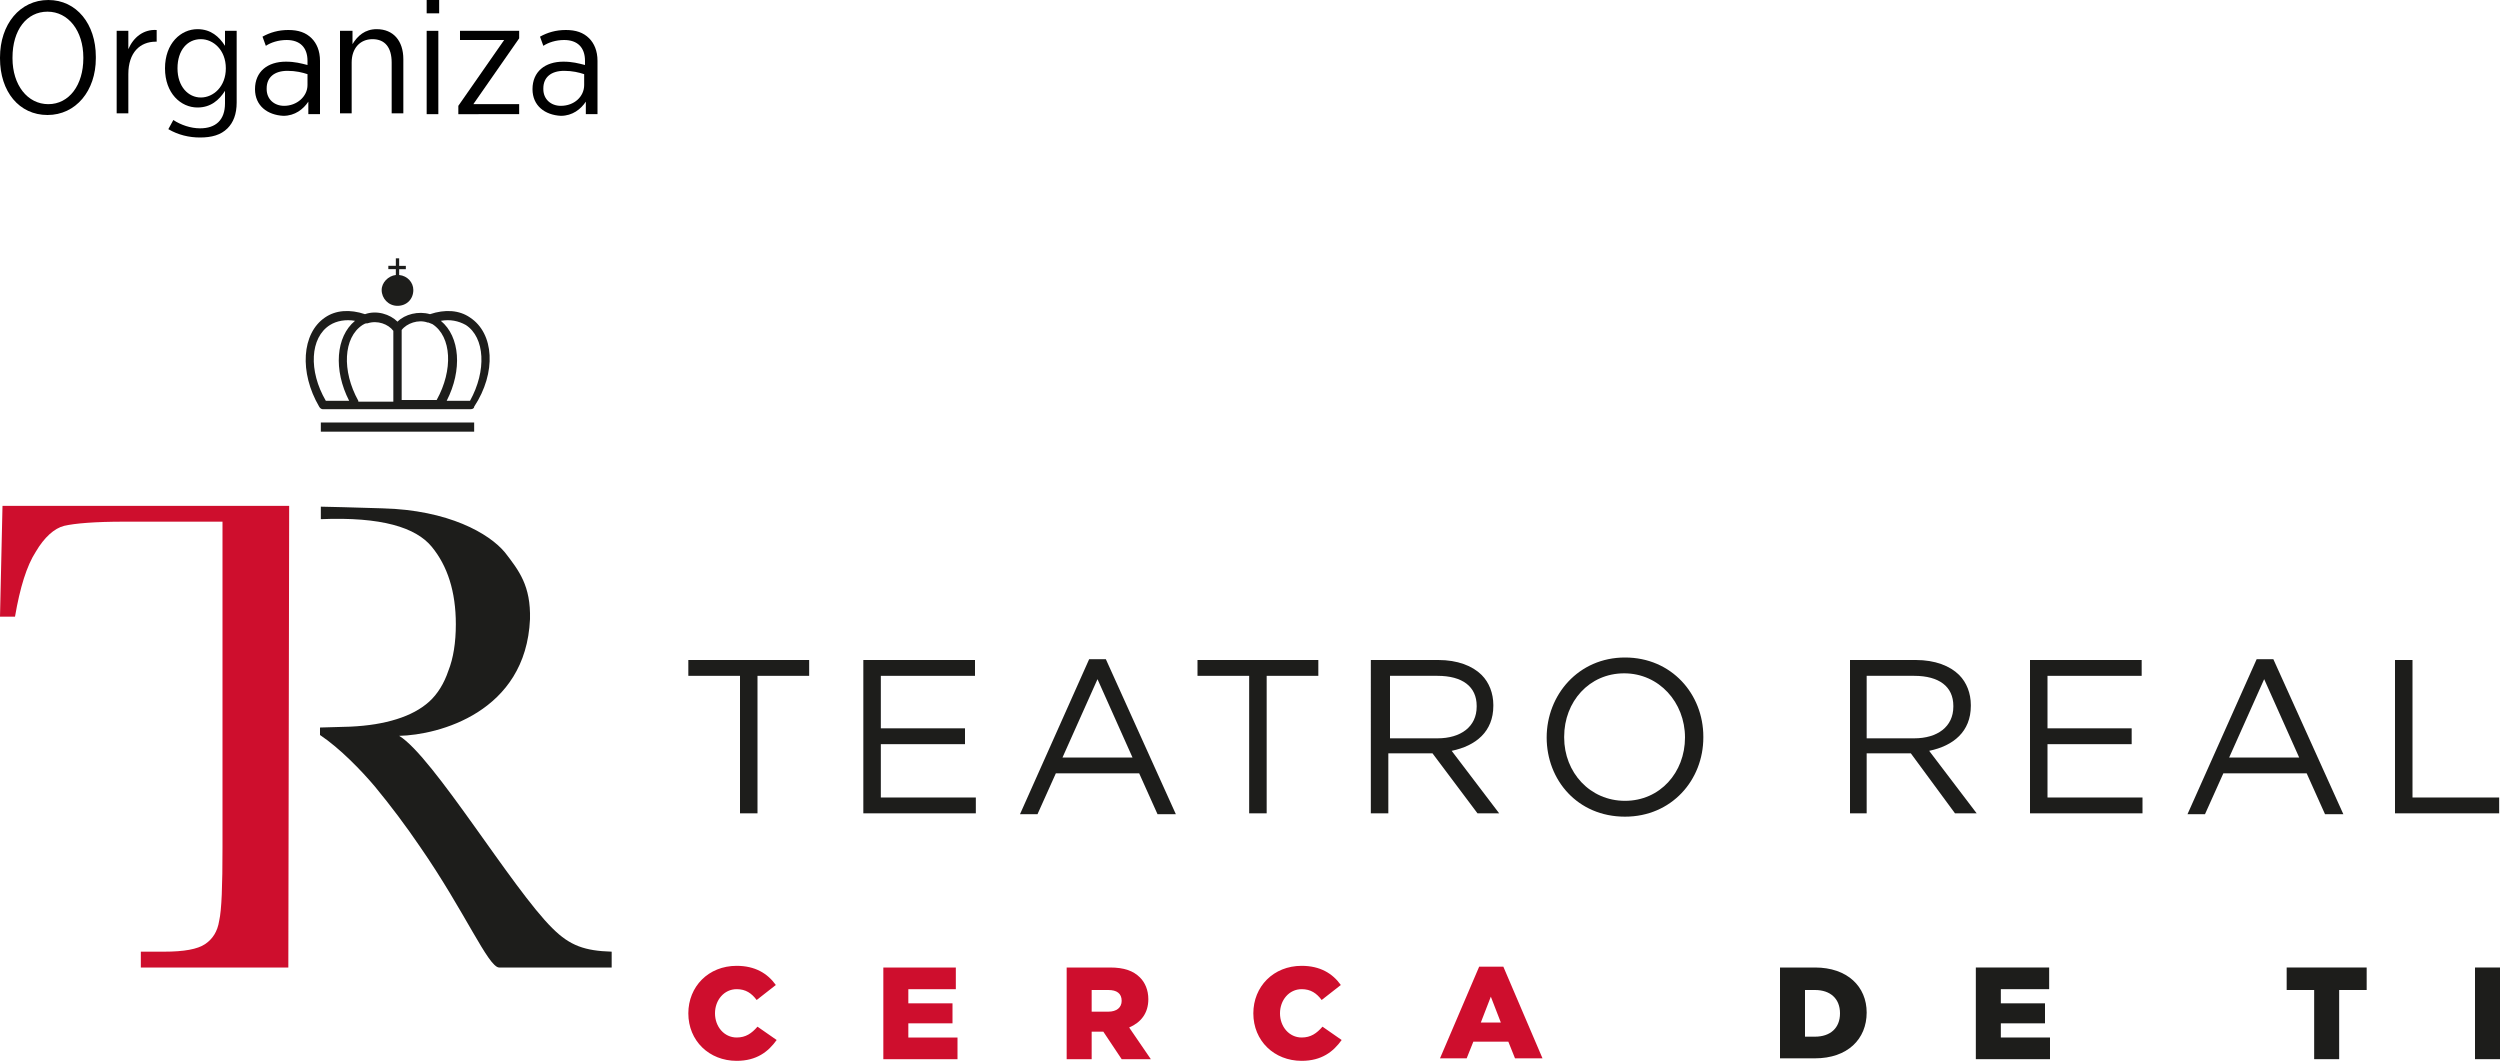 <?xml version="1.0" encoding="utf-8"?>
<!-- Generator: Adobe Illustrator 25.4.1, SVG Export Plug-In . SVG Version: 6.00 Build 0)  -->
<svg version="1.1" id="Capa_1" xmlns="http://www.w3.org/2000/svg" xmlns:xlink="http://www.w3.org/1999/xlink" x="0px" y="0px"
	 viewBox="0 0 300 127.3" style="enable-background:new 0 0 300 127.3;" xml:space="preserve">
<style type="text/css">
	.st0{fill:#1D1D1B;}
	.st1{fill:#CE0E2D;}
</style>
<g>
	<g id="XMLID_747_">
		<path id="XMLID_773_" class="st0" d="M38.5,87.3l3.5-0.1c2.2-0.1,4-0.4,5.6-0.9c1.6-0.5,2.9-1.2,3.9-2.1c1-0.9,1.8-2.2,2.3-3.7
			c0.6-1.5,0.9-3.4,0.9-5.6c0-3.9-1-7-2.9-9.3c-1.9-2.3-6-3.6-13.3-3.3v-1.5c0,0,4.7,0.1,7.4,0.2c7.9,0.2,12.8,3,14.7,5.3
			c1.7,2.2,3.1,4,3,8c-0.5,11.2-11,13.9-15.7,14c4.1,2.5,13.6,18.4,18.4,23.1c2.1,2.1,3.9,2.7,7.1,2.8v1.9H59.9
			c-1.3,0-4.1-6.7-9.5-14.5c-1.7-2.5-3.5-4.9-5.4-7.2c-1.6-1.9-4.2-4.6-6.6-6.2V87.3z"/>
		<path id="XMLID_772_" class="st1" d="M34.6,116.1H16.9v-1.9h2.8c2.4,0,4-0.3,4.9-0.9c0.9-0.6,1.5-1.5,1.7-2.8
			c0.3-1.3,0.4-4.2,0.4-8.8V62.6H14.9c-3.5,0-5.9,0.2-7.2,0.5c-1.2,0.3-2.4,1.4-3.4,3.1c-1.1,1.7-1.9,4.3-2.5,7.8H0l0.3-13.3h34.4
			L34.6,116.1z"/>
		<path id="XMLID_833_" class="st0" d="M56.4,48.1h-2.8c1.9-3.7,1.6-7.7-0.7-9.6c1.1-0.2,2.1,0,3,0.5C58.2,40.5,58.4,44.5,56.4,48.1
			 M48.2,48.1v-8.5c0.6-0.8,2-1.3,3.1-0.9c0,0,0.1,0,0.1,0c0.2,0.1,0.3,0.1,0.5,0.2c2.3,1.5,2.5,5.5,0.5,9.1H48.2L48.2,48.1z
			 M43,48.1c-2-3.6-1.8-7.6,0.5-9.1c0.2-0.1,0.3-0.2,0.5-0.2c0,0,0.1,0,0.1,0c1.2-0.4,2.5,0.1,3.1,0.9v8.5h0H43z M39.6,39
			c0.8-0.5,1.9-0.7,3-0.5c-2.3,1.9-2.6,5.9-0.7,9.6h-2.8C37,44.5,37.2,40.5,39.6,39 M56.4,38.1c-1.3-0.9-3-1-4.8-0.4
			c-1.4-0.4-3,0-3.9,0.9c-0.9-0.9-2.5-1.4-3.9-0.9c-1.8-0.6-3.5-0.5-4.8,0.4c-2.8,1.9-3.1,6.6-0.7,10.7c0.1,0.2,0.3,0.3,0.4,0.3h3.9
			h0.2h4.2h1.1h4.2h0.3h3.9c0.2,0,0.4-0.1,0.4-0.3C59.6,44.7,59.3,40,56.4,38.1"/>
		<path id="XMLID_766_" class="st0" d="M47.9,33v-0.7h0.8v-0.4h-0.8V31h-0.4v0.9h-0.9v0.4h0.9V33c-0.9,0.1-1.7,0.9-1.7,1.8
			c0,1,0.8,1.9,1.9,1.9s1.9-0.8,1.9-1.9C49.6,33.9,48.9,33.1,47.9,33"/>
		<rect id="XMLID_764_" x="38.5" y="50.7" class="st0" width="18.4" height="1.1"/>
		<polygon id="XMLID_763_" class="st0" points="88.8,81.1 82.6,81.1 82.6,79.2 97.1,79.2 97.1,81.1 90.9,81.1 90.9,97.6 88.8,97.6 
					"/>
		<polygon id="XMLID_762_" class="st0" points="103.6,79.2 117,79.2 117,81.1 105.7,81.1 105.7,87.4 115.8,87.4 115.8,89.3 
			105.7,89.3 105.7,95.7 117.1,95.7 117.1,97.6 103.6,97.6 		"/>
		<path id="XMLID_826_" class="st0" d="M135.9,90.9l-4.2-9.4l-4.2,9.4H135.9z M130.7,79.1h2l8.4,18.6h-2.2l-2.2-4.9h-10l-2.2,4.9
			h-2.1L130.7,79.1z"/>
		<polygon id="XMLID_759_" class="st0" points="149.9,81.1 143.7,81.1 143.7,79.2 158.2,79.2 158.2,81.1 152,81.1 152,97.6 
			149.9,97.6 		"/>
		<path id="XMLID_822_" class="st0" d="M172.5,88.6c2.8,0,4.7-1.4,4.7-3.8v-0.1c0-2.3-1.7-3.6-4.7-3.6h-5.7v7.5H172.5z M164.7,79.2
			h7.9c2.3,0,4.1,0.7,5.2,1.8c0.9,0.9,1.4,2.2,1.4,3.6v0.1c0,3.1-2.1,4.8-5,5.4l5.7,7.5h-2.6l-5.4-7.2h-5.3v7.2h-2.1V79.2z"/>
		<path id="XMLID_794_" class="st0" d="M202.2,88.5L202.2,88.5c0-4.2-3.1-7.7-7.3-7.7c-4.2,0-7.2,3.4-7.2,7.6v0.1
			c0,4.2,3.1,7.6,7.3,7.6S202.2,92.7,202.2,88.5 M185.6,88.5L185.6,88.5c0-5.1,3.8-9.6,9.4-9.6c5.6,0,9.4,4.4,9.4,9.5v0.1
			c0,5.1-3.8,9.5-9.4,9.5C189.3,98,185.6,93.6,185.6,88.5"/>
		<path id="XMLID_791_" class="st0" d="M229.7,88.6c2.8,0,4.7-1.4,4.7-3.8v-0.1c0-2.3-1.7-3.6-4.7-3.6H224v7.5H229.7z M222,79.2h7.9
			c2.3,0,4.1,0.7,5.2,1.8c0.9,0.9,1.4,2.2,1.4,3.6v0.1c0,3.1-2.1,4.8-5,5.4l5.7,7.5h-2.6l-5.3-7.2H224v7.2H222V79.2z"/>
		<polygon id="XMLID_751_" class="st0" points="243.6,79.2 257,79.2 257,81.1 245.7,81.1 245.7,87.4 255.8,87.4 255.8,89.3 
			245.7,89.3 245.7,95.7 257.1,95.7 257.1,97.6 243.6,97.6 		"/>
		<path id="XMLID_787_" class="st0" d="M275.9,90.9l-4.2-9.4l-4.2,9.4H275.9z M270.8,79.1h2l8.4,18.6h-2.2l-2.2-4.9h-10l-2.2,4.9
			h-2.1L270.8,79.1z"/>
		<polygon id="XMLID_748_" class="st0" points="287.4,79.2 287.4,97.6 299.9,97.6 299.9,95.7 289.5,95.7 289.5,79.2 		"/>
	</g>
	<g>
		<path class="st1" d="M82.6,121.6L82.6,121.6c0-3.2,2.4-5.7,5.8-5.7c2.2,0,3.7,0.9,4.7,2.3l-2.3,1.8c-0.6-0.8-1.3-1.3-2.4-1.3
			c-1.5,0-2.6,1.3-2.6,2.9v0c0,1.6,1.1,2.9,2.6,2.9c1.1,0,1.8-0.5,2.5-1.3l2.3,1.6c-1,1.4-2.4,2.5-4.8,2.5
			C85.1,127.3,82.6,124.9,82.6,121.6z"/>
		<path class="st1" d="M105.9,116.1h8.8v2.6H109v1.7h5.3v2.4H109v1.7h5.9v2.6h-8.9V116.1z"/>
		<path class="st1" d="M128,116.1h5.2c1.7,0,2.8,0.4,3.6,1.2c0.6,0.6,1,1.5,1,2.6v0c0,1.7-0.9,2.8-2.3,3.4l2.6,3.8h-3.5l-2.2-3.3
			H131v3.3h-3V116.1z M133,121.4c1,0,1.6-0.5,1.6-1.3v0c0-0.9-0.6-1.3-1.6-1.3h-2v2.6H133z"/>
		<path class="st1" d="M150.4,121.6L150.4,121.6c0-3.2,2.4-5.7,5.8-5.7c2.2,0,3.7,0.9,4.7,2.3l-2.3,1.8c-0.6-0.8-1.3-1.3-2.4-1.3
			c-1.5,0-2.6,1.3-2.6,2.9v0c0,1.6,1.1,2.9,2.6,2.9c1.1,0,1.8-0.5,2.5-1.3l2.3,1.6c-1,1.4-2.4,2.5-4.8,2.5
			C152.9,127.3,150.4,124.9,150.4,121.6z"/>
		<path class="st1" d="M177.5,116h2.9l4.7,11h-3.3l-0.8-2h-4.2l-0.8,2h-3.2L177.5,116z M180.1,122.7l-1.2-3.1l-1.2,3.1H180.1z"/>
		<path class="st0" d="M213.6,116.1h4.2c3.9,0,6.2,2.3,6.2,5.4v0c0,3.2-2.3,5.5-6.2,5.5h-4.2V116.1z M216.6,118.8v5.6h1.2
			c1.8,0,3-1,3-2.8v0c0-1.8-1.2-2.8-3-2.8H216.6z"/>
		<path class="st0" d="M237.1,116.1h8.8v2.6h-5.8v1.7h5.3v2.4h-5.3v1.7h5.9v2.6h-8.9V116.1z"/>
		<path class="st0" d="M277.7,118.8h-3.3v-2.7h9.6v2.7h-3.3v8.3h-3V118.8z"/>
		<path class="st0" d="M297,116.1h3v11h-3V116.1z"/>
	</g>
</g>
<g>
	<path d="M0,7V6.9C0,2.9,2.4,0,5.8,0s5.7,2.9,5.7,6.8V7c0,3.9-2.4,6.8-5.8,6.8C2.3,13.8,0,11,0,7z M10,7V6.9c0-3.2-1.8-5.5-4.3-5.5
		S1.5,3.6,1.5,6.9V7c0,3.2,1.8,5.5,4.3,5.5S10,10.2,10,7z"/>
	<path d="M14,3.7h1.4v2.2c0.6-1.4,1.8-2.4,3.4-2.3V5h-0.1c-1.9,0-3.3,1.3-3.3,3.9v4.7H14V3.7z"/>
	<path d="M20.2,15.5l0.6-1.1c0.9,0.6,2.1,1,3.2,1c1.9,0,3-1,3-3v-1.5c-0.7,1.1-1.7,2-3.3,2c-2,0-3.9-1.7-3.9-4.7V8.2
		c0-3,1.9-4.7,3.9-4.7c1.6,0,2.6,0.9,3.3,2V3.7h1.4v8.6c0,1.4-0.4,2.4-1.1,3.1c-0.8,0.8-1.9,1.1-3.3,1.1
		C22.7,16.5,21.4,16.2,20.2,15.5z M27.1,8.2L27.1,8.2c0-2.2-1.5-3.5-3-3.5c-1.6,0-2.8,1.3-2.8,3.5v0c0,2.2,1.3,3.5,2.8,3.5
		C25.6,11.7,27.1,10.4,27.1,8.2z"/>
	<path d="M30.6,10.7L30.6,10.7c0-2.1,1.5-3.3,3.7-3.3c1.1,0,1.8,0.2,2.6,0.4V7.3c0-1.6-0.9-2.5-2.5-2.5c-1,0-1.9,0.3-2.5,0.7
		l-0.4-1.1c0.9-0.5,1.9-0.8,3.1-0.8c1.2,0,2.1,0.3,2.8,1c0.6,0.6,1,1.5,1,2.7v6.4h-1.4v-1.5c-0.6,0.9-1.6,1.7-3,1.7
		C32.1,13.8,30.6,12.7,30.6,10.7z M36.9,10.2V8.9c-0.6-0.2-1.4-0.4-2.4-0.4c-1.6,0-2.5,0.8-2.5,2.1v0.1c0,1.2,0.9,2,2.1,2
		C35.6,12.7,36.9,11.6,36.9,10.2z"/>
	<path d="M40.9,3.7h1.4v1.6c0.6-1,1.5-1.8,2.9-1.8c2,0,3.2,1.4,3.2,3.6v6.5h-1.4V7.5c0-1.8-0.8-2.8-2.3-2.8c-1.5,0-2.5,1.1-2.5,2.8
		v6.1h-1.4V3.7z"/>
	<path d="M51.2,0h1.5v1.6h-1.5V0z M51.2,3.7h1.4v10h-1.4V3.7z"/>
	<path d="M55,12.7l5.5-7.9h-5.3V3.7h7.1v0.9l-5.5,7.9h5.5v1.2H55V12.7z"/>
	<path d="M63.9,10.7L63.9,10.7c0-2.1,1.5-3.3,3.7-3.3c1.1,0,1.8,0.2,2.6,0.4V7.3c0-1.6-0.9-2.5-2.5-2.5c-1,0-1.9,0.3-2.5,0.7
		l-0.4-1.1c0.9-0.5,1.9-0.8,3.1-0.8c1.2,0,2.1,0.3,2.8,1c0.6,0.6,1,1.5,1,2.7v6.4h-1.4v-1.5c-0.6,0.9-1.6,1.7-3,1.7
		C65.4,13.8,63.9,12.7,63.9,10.7z M70.1,10.2V8.9c-0.6-0.2-1.4-0.4-2.4-0.4c-1.6,0-2.5,0.8-2.5,2.1v0.1c0,1.2,0.9,2,2.1,2
		C68.9,12.7,70.1,11.6,70.1,10.2z"/>
</g>
</svg>
